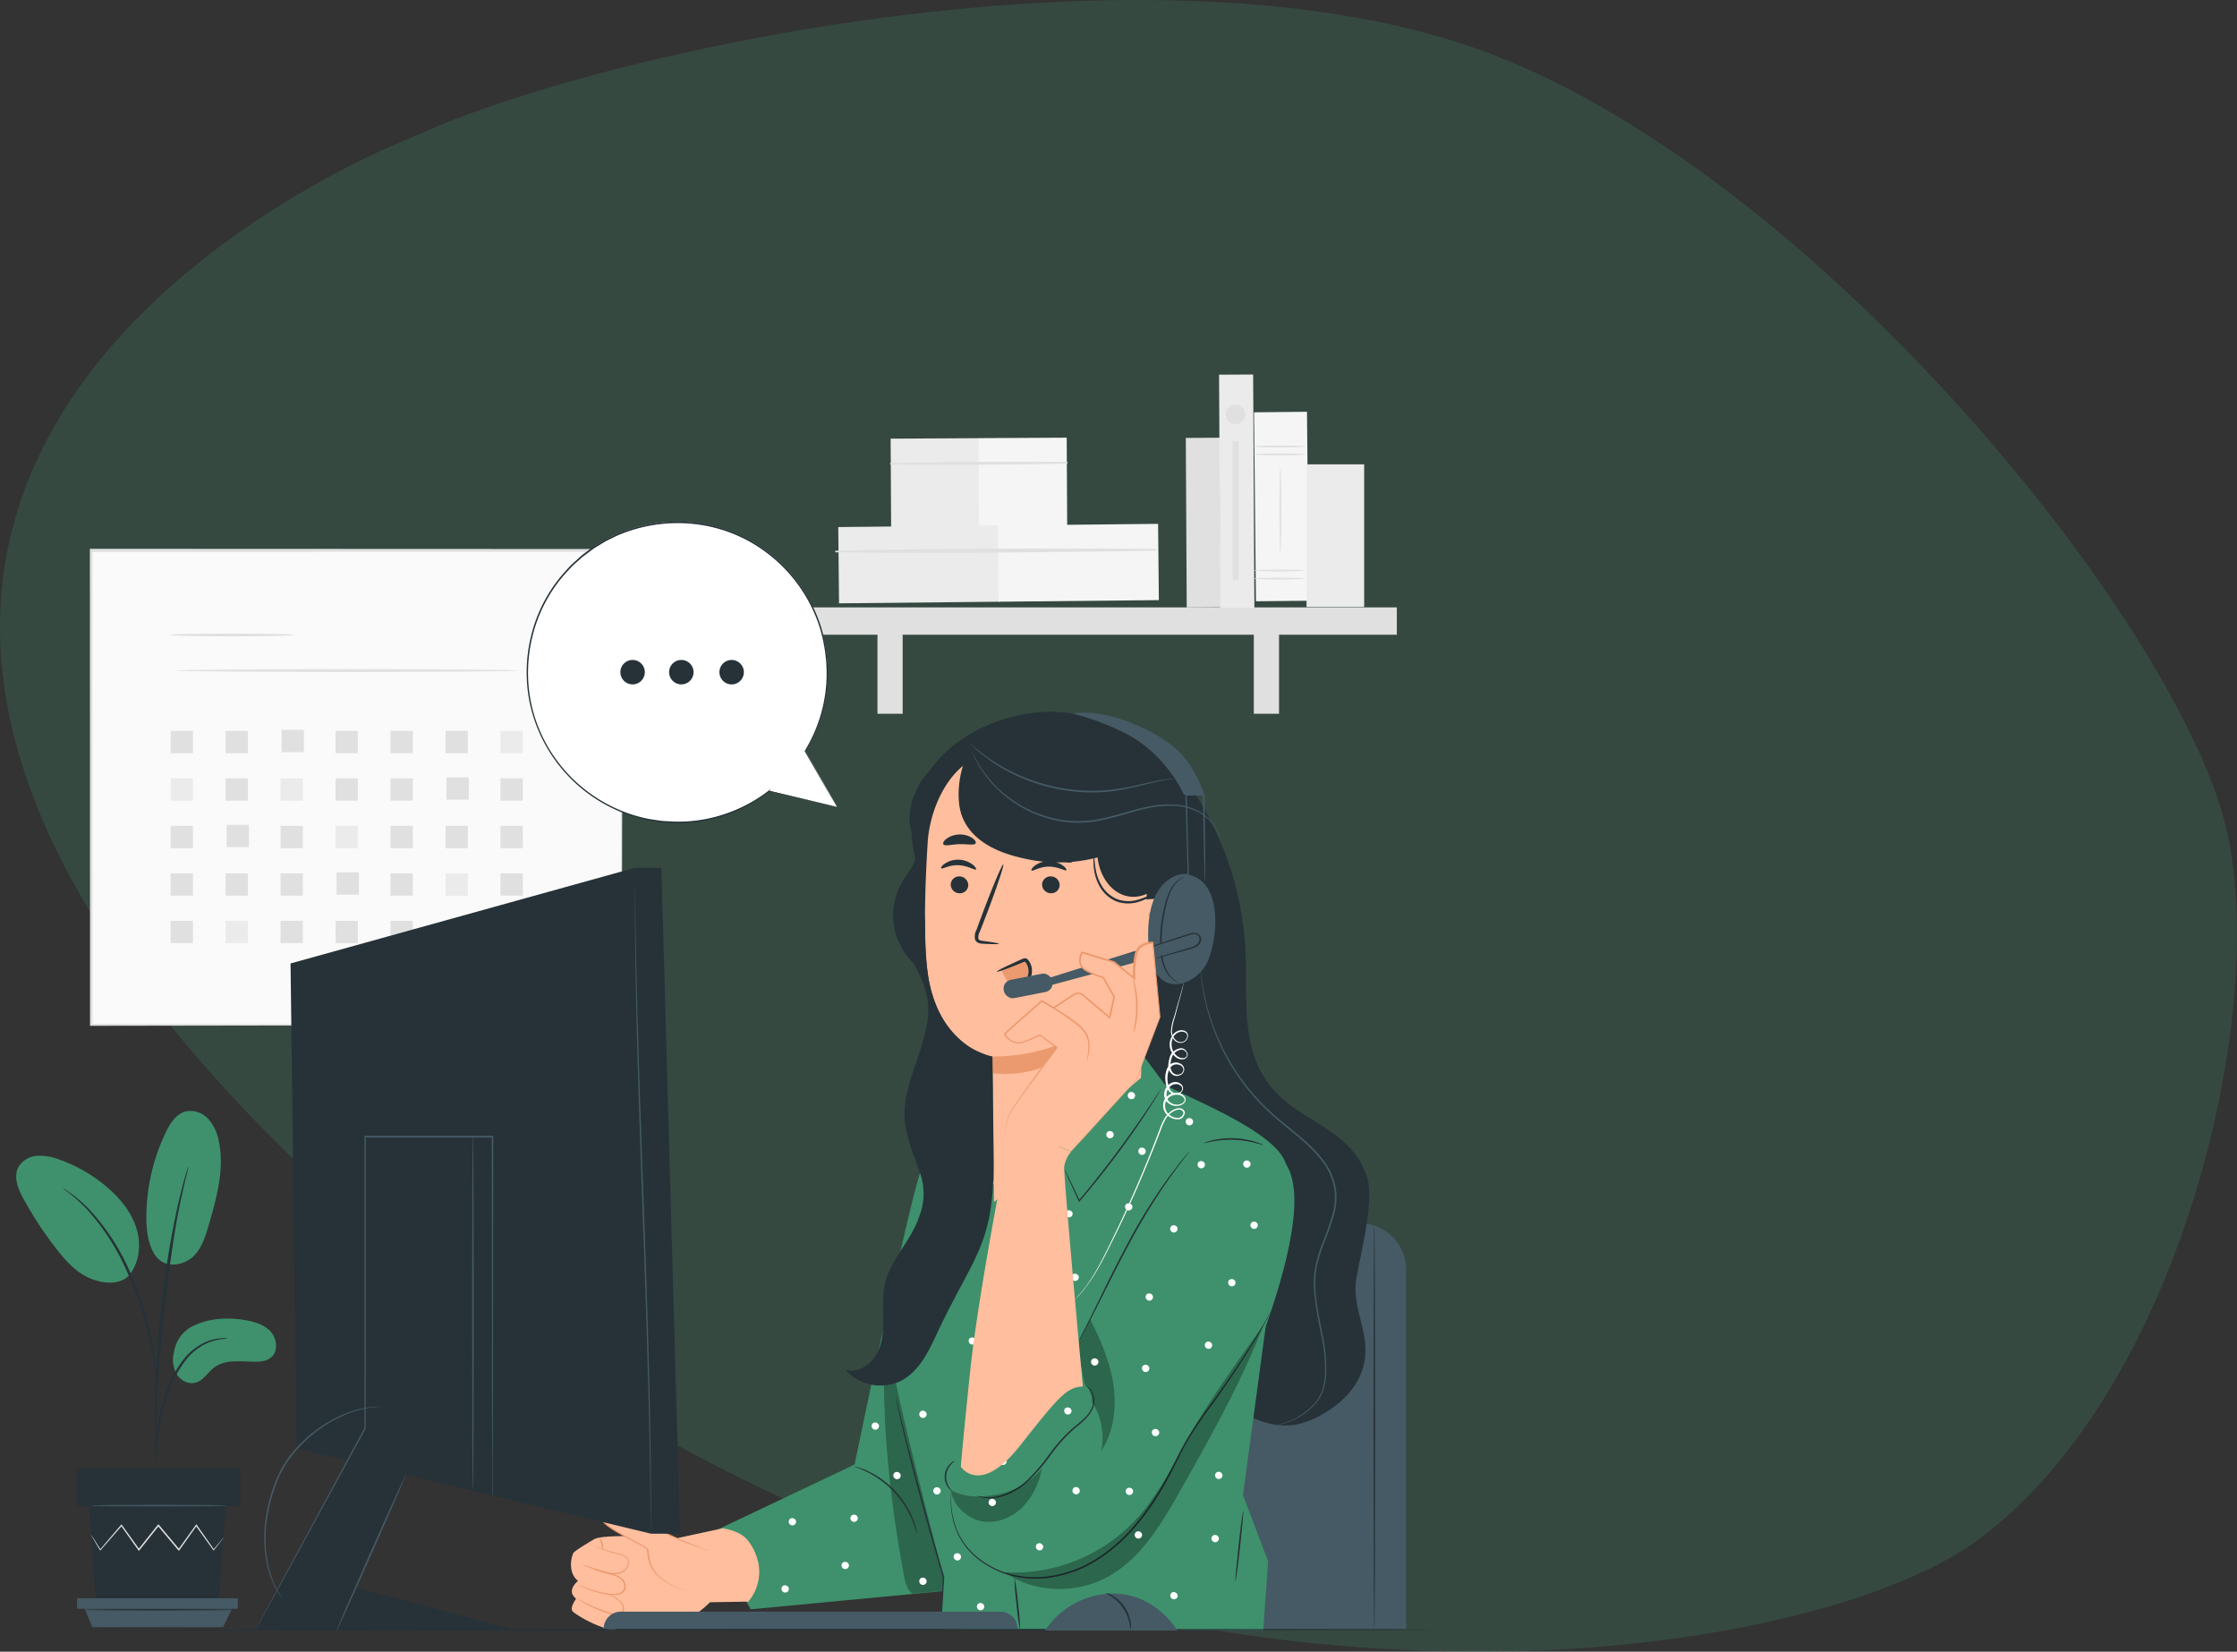 <svg xmlns="http://www.w3.org/2000/svg" viewBox="0 0 732.49 540.77"><rect x="0" y="0" width="732.49" height="540.77" fill="#333333" stroke="none"/><defs><style>.a,.f{fill:#3e916c;}.a{opacity:0.24;}.b{fill:#fafafa;}.c{fill:#e0e0e0;}.d{fill:#ebebeb;}.e{fill:#f5f5f5;}.g{fill:#263238;}.h{fill:#455a64;}.i{fill:#ffbe9d;}.j{fill:#eb996e;}.k{opacity:0.3;}.l{fill:#fff;}</style></defs><title>Contact us</title><path class="a" d="M144.51,55.38q2.94-1.22,5.85-2.5c62-27.56,247.08-67.5,353.8-23.68C612.61,73.72,726.85,218.11,740.75,282.82c13.22,61.57-16.69,183.47-82.06,231.29S309.57,599.21,94.81,376.63C-106.53,168,115.92,67.17,144.51,55.38Z" transform="translate(-11.33 -9.72)"></path><rect class="b" x="29.82" y="180.28" width="173.59" height="155.3"></rect><path class="c" d="M214.74,345.3V334.1c0-7.29-.06-18-.1-31.52,0-27.14-.12-65.91-.2-112.58l.39.39-173.66.07h0l.46-.46V345.3l-.41-.4,125.55.2,35.42.11h9.46l-9.29.05-35.32.11-125.82.2h-.41v-.41c0-45.63,0-98.8-.05-155.3v-.46h.48l173.57.07h.4v.39c-.08,46.77-.15,85.63-.2,112.82,0,13.54-.08,24.17-.1,31.44v8.25A20.16,20.16,0,0,1,214.74,345.3Z" transform="translate(-11.33 -9.72)"></path><path class="c" d="M107.71,217.59c0,.26-9.14.47-20.4.47s-20.41-.21-20.41-.47,9.1-.43,20.41-.43S107.71,217.34,107.71,217.59Z" transform="translate(-11.33 -9.72)"></path><path class="c" d="M181.26,229.26c0,.25-25.1.46-56,.46s-56.07-.21-56.07-.46,25.1-.47,56.07-.47S181.26,229,181.26,229.26Z" transform="translate(-11.33 -9.72)"></path><rect class="c" x="55.87" y="239.29" width="7.31" height="7.31"></rect><rect class="c" x="73.87" y="239.29" width="7.31" height="7.31"></rect><rect class="c" x="92.2" y="238.96" width="7.31" height="7.31"></rect><rect class="c" x="109.87" y="239.29" width="7.31" height="7.31"></rect><rect class="c" x="127.88" y="239.29" width="7.31" height="7.31"></rect><rect class="c" x="145.88" y="239.29" width="7.31" height="7.31"></rect><rect class="d" x="163.88" y="239.29" width="7.31" height="7.31"></rect><rect class="d" x="55.87" y="254.84" width="7.31" height="7.31"></rect><rect class="c" x="73.87" y="254.84" width="7.31" height="7.31"></rect><rect class="d" x="91.87" y="254.84" width="7.31" height="7.31"></rect><rect class="c" x="109.87" y="254.84" width="7.31" height="7.31"></rect><rect class="c" x="127.88" y="254.84" width="7.31" height="7.31"></rect><rect class="c" x="146.21" y="254.5" width="7.31" height="7.31"></rect><rect class="c" x="163.88" y="254.84" width="7.31" height="7.31"></rect><rect class="c" x="55.87" y="270.38" width="7.31" height="7.31"></rect><rect class="c" x="74.2" y="270.05" width="7.31" height="7.31"></rect><rect class="c" x="91.87" y="270.38" width="7.31" height="7.31"></rect><rect class="d" x="109.87" y="270.38" width="7.31" height="7.31"></rect><rect class="c" x="127.88" y="270.38" width="7.31" height="7.31"></rect><rect class="c" x="145.88" y="270.38" width="7.31" height="7.31"></rect><rect class="c" x="163.88" y="270.38" width="7.31" height="7.31"></rect><rect class="c" x="55.87" y="285.93" width="7.31" height="7.31"></rect><rect class="c" x="73.87" y="285.93" width="7.31" height="7.31"></rect><rect class="c" x="91.87" y="285.93" width="7.31" height="7.31"></rect><rect class="c" x="110.21" y="285.6" width="7.31" height="7.31"></rect><rect class="c" x="127.88" y="285.93" width="7.31" height="7.31"></rect><rect class="d" x="145.88" y="285.93" width="7.31" height="7.31"></rect><rect class="c" x="163.88" y="285.93" width="7.31" height="7.31"></rect><rect class="c" x="55.87" y="301.48" width="7.31" height="7.31"></rect><rect class="d" x="73.87" y="301.48" width="7.31" height="7.31"></rect><rect class="c" x="91.87" y="301.48" width="7.31" height="7.31"></rect><rect class="c" x="109.87" y="301.48" width="7.31" height="7.31"></rect><rect class="c" x="127.88" y="301.48" width="7.31" height="7.31"></rect><rect class="c" x="146.21" y="301.15" width="7.31" height="7.31"></rect><rect class="c" x="163.88" y="301.48" width="7.31" height="7.31"></rect><rect class="c" x="399.76" y="153.06" width="11.16" height="55.51" transform="translate(-12.3 -7.52) rotate(-0.31)"></rect><rect class="d" x="303.04" y="153.25" width="28.89" height="30.64" transform="translate(-12.23 -7.99) rotate(-0.31)"></rect><rect class="e" x="331.8" y="153.09" width="28.89" height="30.64" transform="translate(-12.23 -7.84) rotate(-0.31)"></rect><path class="c" d="M303,161.81q28.8.24,57.64-.27a.31.31,0,0,0,.25-.36.3.3,0,0,0-.25-.25c-19.19-.11-38.44,0-57.63.35a.27.27,0,0,0,0,.53Z" transform="translate(-11.33 -9.72)"></path><rect class="d" x="285.03" y="183.44" width="52.49" height="24.97" transform="matrix(1, -0.01, 0.01, 1, -12.38, -8.03)"></rect><rect class="e" x="337.27" y="183.16" width="52.49" height="24.97" transform="matrix(1, -0.01, 0.01, 1, -12.38, -7.75)"></rect><path class="c" d="M285,190.55c34.87.4,69.86,0,104.72-.52a.31.31,0,0,0,.25-.36.3.3,0,0,0-.25-.25c-34.87-.18-69.86-.16-104.72.6a.27.27,0,0,0,0,.53Z" transform="translate(-11.33 -9.72)"></path><rect class="c" x="254.03" y="198.86" width="203.35" height="8.95"></rect><rect class="c" x="287.32" y="203.16" width="8.25" height="30.53"></rect><rect class="c" x="410.55" y="203.16" width="8.26" height="30.53"></rect><rect class="d" x="410.7" y="132.36" width="11.16" height="76.34" transform="translate(-12.24 -7.46) rotate(-0.31)"></rect><rect class="e" x="422.27" y="144.6" width="17.33" height="61.87" transform="translate(-13.06 -5.4) rotate(-0.57)"></rect><path class="c" d="M439,158.48a62.77,62.77,0,0,1-8.67.3,62.63,62.63,0,0,1-8.66-.3c0-.17,3.88-.3,8.66-.3S439,158.31,439,158.48Z" transform="translate(-11.33 -9.72)"></path><path class="c" d="M439,155.88a62.77,62.77,0,0,1-8.67.3,62.63,62.63,0,0,1-8.66-.3c0-.17,3.88-.3,8.66-.3S439,155.71,439,155.88Z" transform="translate(-11.33 -9.72)"></path><path class="c" d="M439,199.16a125.29,125.29,0,0,1-17.33,0c0-.17,3.88-.3,8.66-.3S439,199,439,199.16Z" transform="translate(-11.33 -9.72)"></path><path class="c" d="M439,196.52a125.29,125.29,0,0,1-17.33,0c0-.17,3.88-.3,8.66-.3S439,196.35,439,196.52Z" transform="translate(-11.33 -9.72)"></path><path class="c" d="M430.57,190.85c-.16,0-.3-6.24-.3-13.94s.14-13.94.3-13.94.3,6.24.3,13.94S430.74,190.85,430.57,190.85Z" transform="translate(-11.33 -9.72)"></path><rect class="d" x="427.82" y="152.03" width="18.87" height="46.7"></rect><path class="c" d="M419.11,145.38a3.21,3.21,0,1,1-3.21-3.21h0A3.21,3.21,0,0,1,419.11,145.38Z" transform="translate(-11.33 -9.72)"></path><rect class="c" x="403.58" y="144.48" width="1.98" height="45.42"></rect><path class="f" d="M74.26,444c5.24-2.7,11.4-3.05,17.21-2.09,3.12.52,6.37,1.45,8.5,3.8s2.52,6.47.08,8.48c-1.45,1.2-3.47,1.38-5.35,1.36-4.55-.05-9.6-.85-13.23,1.88-2.08,1.57-3.46,4.16-5.93,4.93s-5.17-.68-6.45-2.87a10,10,0,0,1-.73-7.39A11.29,11.29,0,0,1,74.26,444Z" transform="translate(-11.33 -9.72)"></path><path class="f" d="M62.27,420.85c3.2,4.57,9.42,3,12.31.27s4.1-6.84,5.21-10.69c2.53-8.81,5.09-18,3.2-27a14.87,14.87,0,0,0-3.45-7.34,7.85,7.85,0,0,0-7.43-2.48c-3.14.83-5.08,3.9-6.49,6.83a64.37,64.37,0,0,0-6.37,27.64c0,4.45.51,9.12,3,12.8" transform="translate(-11.33 -9.72)"></path><path class="f" d="M53.48,427.41c3.48-4.13,4.14-10.14,2.59-15.31s-5-9.56-9.06-13.15a49,49,0,0,0-16.23-9.57,17.2,17.2,0,0,0-7.3-1.24,7.66,7.66,0,0,0-6.13,3.7c-1.71,3.26-.07,7.21,1.7,10.44a123.66,123.66,0,0,0,10.66,16.23c3.2,4.12,6.86,8.18,11.73,10s9.93,1.65,12.56-1.69" transform="translate(-11.33 -9.72)"></path><path class="g" d="M62.06,489.79a10.32,10.32,0,0,0,.29-2.07c.14-1.52.33-3.41.55-5.67a80.72,80.72,0,0,1,1.27-8.32,64.93,64.93,0,0,1,3-9.81,36.15,36.15,0,0,1,5-8.88,18.65,18.65,0,0,1,6.34-5.26,17.68,17.68,0,0,1,5.36-1.62,10.34,10.34,0,0,0,2.07-.3,9.22,9.22,0,0,0-2.1,0,16.32,16.32,0,0,0-5.57,1.44,18.68,18.68,0,0,0-6.68,5.31,35.32,35.32,0,0,0-5.19,9.06,60.23,60.23,0,0,0-3,10,70,70,0,0,0-1.11,8.42c-.18,2.41-.24,4.36-.28,5.71A8.84,8.84,0,0,0,62.06,489.79Z" transform="translate(-11.33 -9.72)"></path><path class="g" d="M62.45,485.43a4.18,4.18,0,0,0,0-1v-2.76c0-2.39,0-5.85.12-10.12.21-8.55,1-17.75,2.37-30.72,1.34-12.19,3.15-26.39,5.06-35.61.4-2.1.82-4,1.2-5.64s.69-3.09,1-4.25.48-2,.65-2.67a3.74,3.74,0,0,0,.17-1,3.63,3.63,0,0,0-.34.9c-.21.69-.47,1.57-.8,2.64s-.72,2.56-1.13,4.22S69.86,403,69.41,405a317.06,317.06,0,0,0-5.32,33C62.67,451,62,462.87,62,471.43c0,4.29,0,7.76.15,10.15.07,1.12.13,2,.17,2.75A4.12,4.12,0,0,0,62.45,485.43Z" transform="translate(-11.33 -9.72)"></path><path class="g" d="M62.5,462.61a17.31,17.31,0,0,0,0-2.88c-.16-2.61-.46-5.22-.88-7.8a102.86,102.86,0,0,0-2.53-11.36,93.39,93.39,0,0,0-4.78-13.41,71.52,71.52,0,0,0-14-21.73A37.83,37.83,0,0,0,37,402.38c-.51-.42-1-.85-1.41-1.18l-1.27-.88A18.63,18.63,0,0,0,32,398.73c-.14.18,3.43,2.29,7.94,7.08a75.45,75.45,0,0,1,13.59,21.65,106.71,106.71,0,0,1,4.78,13.32A114.87,114.87,0,0,1,61,452c.62,3.25.94,5.89,1.15,7.73A20.93,20.93,0,0,0,62.5,462.61Z" transform="translate(-11.33 -9.72)"></path><polygon class="g" points="29.12 493.15 31.4 524.49 71.65 524.49 73.94 493.15 29.12 493.15"></polygon><rect class="g" x="25.23" y="480.8" width="53.51" height="12.35"></rect><polygon class="h" points="25.23 523.28 25.23 526.71 27.74 526.71 77.86 526.71 77.86 523.28 25.23 523.28"></polygon><polygon class="h" points="30.21 532.74 27.74 526.71 75.94 526.71 73.06 532.74 30.21 532.74"></polygon><path class="c" d="M84.52,513.16a1.07,1.07,0,0,1-.19.28c-.16.22-.35.48-.6.8l-2.34,3-.11.14-.1-.14-5.76-8h.33l-5.67,8-.18.25-.2-.23-6.72-8h.39c-.12.14-.25.3-.37.46l-6,7.54-.2.25-.18-.26-5.68-8h.33c-2.79,3.19-5.17,5.89-7,8l-.12.14-.09-.16c-.93-1.54-1.66-2.78-2.19-3.67-.23-.4-.42-.72-.56-1a1.29,1.29,0,0,1-.18-.35,3.9,3.9,0,0,1,.24.31l.62.94,2.3,3.61h-.22L50.94,509l.18-.2.15.22L57,517h-.4l6-7.55L63,509l.2-.24.19.23c2.36,2.81,4.62,5.52,6.71,8h-.38l5.73-8,.17-.23.16.23,5.64,8.06h-.2l2.44-2.91.65-.76Q84.51,513.09,84.52,513.16Z" transform="translate(-11.33 -9.72)"></path><path class="h" d="M85.83,502.66c0,.14-10.09.25-22.52.25s-22.53-.11-22.53-.25,10.08-.25,22.53-.25S85.83,502.52,85.83,502.66Z" transform="translate(-11.33 -9.72)"></path><path class="g" d="M87.86,536.76c0,.14-11,.25-24.48.25s-24.48-.11-24.48-.25,11-.25,24.48-.25S87.86,536.62,87.86,536.76Z" transform="translate(-11.33 -9.72)"></path><path class="h" d="M363.1,410.27h93.53a15.12,15.12,0,0,1,15.13,15.13h0V543H348V425.4A15.14,15.14,0,0,1,363.1,410.27Z" transform="translate(-11.33 -9.72)"></path><path class="g" d="M461.34,411c.15,0,.26,29.55.26,66s-.11,66-.26,66-.26-29.55-.26-66S461.2,411,461.34,411Z" transform="translate(-11.33 -9.72)"></path><path class="g" d="M400.36,266.16a105.06,105.06,0,0,1,18.82,55.34c.58,13.3-1.21,27.47,5.1,39.19,9.06,16.82,28.65,16.25,34.65,34.38,2.61,7.89-2.2,25.24-3.5,33.45-1.47,9.32,4.23,17.15,2.76,26.48-1.35,8.55-7.75,14.65-15.43,18.63-6.84,3.54-13.16,3.64-20.27.69-13.56-5.61-24.84-11.53-34.49-22.57-13.56-15.5-17.66-37-20-57.43a503.87,503.87,0,0,1,3.07-135.75" transform="translate(-11.33 -9.72)"></path><path class="h" d="M429.35,476.23a3,3,0,0,1,.43-.11c.29-.07.73-.14,1.29-.31A22,22,0,0,0,441.93,469a12.75,12.75,0,0,0,2.42-4.29,23.7,23.7,0,0,0,.85-5.49,54.05,54.05,0,0,0-1.3-12.74,115.15,115.15,0,0,1-2.34-14.63,30.26,30.26,0,0,1,.57-8,52,52,0,0,1,2.54-8,86.06,86.06,0,0,0,2.86-8.13,20.65,20.65,0,0,0,.7-8.7,19.8,19.8,0,0,0-3.25-8.08,37.26,37.26,0,0,0-5.67-6.42c-4.13-3.86-8.6-7-12.42-10.62a70.54,70.54,0,0,1-16.18-22.34,68.22,68.22,0,0,1-3.72-10c-.48-1.49-.76-2.93-1.1-4.23s-.49-2.52-.71-3.6c-.31-2.19-.55-3.88-.61-5,0-.56-.08-1-.1-1.32a2.42,2.42,0,0,1,0-.45,2.24,2.24,0,0,0,.07.45c.07.3.09.75.16,1.31.09,1.15.36,2.84.7,5,.23,1.08.48,2.28.75,3.59a36.09,36.09,0,0,0,1.14,4.2,68.84,68.84,0,0,0,3.77,9.9,70.69,70.69,0,0,0,16.17,22.14c3.8,3.54,8.28,6.71,12.45,10.59a37.88,37.88,0,0,1,5.75,6.51,20.05,20.05,0,0,1,3.33,8.3,21.14,21.14,0,0,1-.71,8.91c-.78,2.84-1.87,5.53-2.88,8.17a51.93,51.93,0,0,0-2.54,7.9,29.85,29.85,0,0,0-.57,7.89c.27,5.18,1.43,10,2.29,14.57a54.36,54.36,0,0,1,1.24,12.84,24.52,24.52,0,0,1-.9,5.58,13.71,13.71,0,0,1-2.51,4.37,20.57,20.57,0,0,1-6.32,4.95,20.21,20.21,0,0,1-4.75,1.8A11.82,11.82,0,0,1,429.35,476.23Z" transform="translate(-11.33 -9.72)"></path><path class="f" d="M243.16,512l48-22.79s18.69-90.75,22.23-97.56,18.3-12.7,18.3-12.7l-2.47,122.88-4.4,28.37-67.68,6.41Z" transform="translate(-11.33 -9.72)"></path><path class="i" d="M202.21,533.46c-.27,0-1.6.82-.49,2.93s9.25,9.08,11.64,6.65-1.26-5.39-1.26-5.39Z" transform="translate(-11.33 -9.72)"></path><path class="i" d="M212.44,537.74s9.82,1.24,13.59,2.68c4.11,1.56,9.11.49,12.47-1.78a35.14,35.14,0,0,0,5.32-4.34l12.52-.2a15,15,0,0,0,2.44-15.51,16.93,16.93,0,0,0-2.86-4.89c-1.49-1.61-3.84-2.91-7.9-3.61l-14.87,3.21s-23-1.65-27.14.29c0,0-5.15,3-6.74,4.33-.6.49-2.43,6.35,1.32,9.4,0,0-3.26,2.59-1.49,4.92l.84,1s-2.19,2.84-1.06,4.08,11,7,14.51,5.64.61-4.65-.95-5.25" transform="translate(-11.33 -9.72)"></path><path class="j" d="M203.06,522.25a10.43,10.43,0,0,1,1.22.44c.77.29,1.9.71,3.32,1.16.7.23,1.48.46,2.33.68s1.76.41,2.71.72a5.8,5.8,0,0,1,2.7,1.63,3.3,3.3,0,0,1,.72,3.29,2.54,2.54,0,0,1-1.21,1.31,4.67,4.67,0,0,1-1.64.46,14.24,14.24,0,0,1-3.13-.17,27.9,27.9,0,0,1-5.08-1.32c-1.41-.5-2.52-1-3.29-1.3a6.29,6.29,0,0,1-1.17-.56,10.43,10.43,0,0,1,1.23.41c.78.28,1.91.71,3.32,1.17a30.67,30.67,0,0,0,5,1.23,13.69,13.69,0,0,0,3,.14,4.31,4.31,0,0,0,1.49-.42,2.19,2.19,0,0,0,1-1.1,2.92,2.92,0,0,0-.58-2.86,5.45,5.45,0,0,0-2.51-1.53c-.92-.31-1.84-.51-2.68-.75s-1.63-.49-2.33-.73c-1.42-.49-2.53-1-3.29-1.29A7.26,7.26,0,0,1,203.06,522.25Z" transform="translate(-11.33 -9.72)"></path><path class="j" d="M203.94,515.16a8.75,8.75,0,0,1,1.21.44c.78.3,1.9.73,3.3,1.19s3.09,1,5,1.43a6.87,6.87,0,0,1,2.91,1.18,2.43,2.43,0,0,1,.85,1.51,3.1,3.1,0,0,1-.25,1.75,4.19,4.19,0,0,1-2.57,2.18,6.78,6.78,0,0,1-3.13.25,29.85,29.85,0,0,1-5-1.46L203,522.47a10.29,10.29,0,0,1-1.2-.47,7.91,7.91,0,0,1,1.25.32l3.35,1a34.52,34.52,0,0,0,5,1.36,6.56,6.56,0,0,0,3-.26,3.82,3.82,0,0,0,2.33-2,2.33,2.33,0,0,0-.49-2.79,6.65,6.65,0,0,0-2.74-1.11,48.59,48.59,0,0,1-5-1.52c-1.4-.52-2.5-1-3.26-1.32A7.91,7.91,0,0,1,203.94,515.16Z" transform="translate(-11.33 -9.72)"></path><path class="j" d="M208.67,517.16a12.32,12.32,0,0,1-.45-2,10.62,10.62,0,0,1-.49-2,3.48,3.48,0,0,1,.89,1.87A3.31,3.31,0,0,1,208.67,517.16Z" transform="translate(-11.33 -9.72)"></path><path class="i" d="M243.3,517.48l-8.75-3.32s-24.29-11.34-24.7-10.72-1.73.54-1.44,3.5,14.44,8.94,14.89,10-.3,6.22,4.93,9.93,9,3.8,9,3.8" transform="translate(-11.33 -9.72)"></path><path class="j" d="M237.23,530.58H237l-.6-.06a14.73,14.73,0,0,1-2.27-.55,22.19,22.19,0,0,1-7.42-4.27,10.49,10.49,0,0,1-3-5.11,24.19,24.19,0,0,1-.52-3.27,2.22,2.22,0,0,0-.09-.37.76.76,0,0,0-.23-.24,7.8,7.8,0,0,0-.71-.46c-.49-.29-1-.57-1.54-.85-2.1-1.13-4.35-2.26-6.61-3.56a38.19,38.19,0,0,1-3.37-2.13,12.42,12.42,0,0,1-1.58-1.32,3.87,3.87,0,0,1-.67-.84,1.59,1.59,0,0,1-.2-.55,2.44,2.44,0,0,1,0-.54,3.84,3.84,0,0,1,.37-2.11,2.57,2.57,0,0,1,.77-.77,1.58,1.58,0,0,0,.34-.29l.08-.09a.26.26,0,0,1,.17-.05h.17l.27.07c1.31.4,2.52.93,3.73,1.43q3.6,1.5,6.87,3c4.37,2,8.27,3.78,11.55,5.32.82.37,1.59.76,2.33,1.08l2.14.84,3.43,1.36,2.16.87.55.24a.21.21,0,0,1,.19.09s-.07,0-.2-.06l-.57-.19-2.19-.81-3.46-1.23-2.16-.81c-.76-.31-1.53-.69-2.35-1.06l-11.58-5.23q-3.28-1.5-6.88-3c-1.2-.49-2.42-1-3.68-1.41l-.22,0h-.08v-.1h0c.28.18.07.06.13.1h0a1.69,1.69,0,0,1-.42.38,2,2,0,0,0-.66.65,3.52,3.52,0,0,0-.32,1.89,1.89,1.89,0,0,0,.21.9,4,4,0,0,0,.6.76,11,11,0,0,0,1.53,1.27c1.08.78,2.21,1.46,3.33,2.11,2.25,1.3,4.48,2.44,6.59,3.57.53.29,1,.57,1.55.88q.39.22.75.48a1,1,0,0,1,.34.39,2.42,2.42,0,0,1,.1.45,25.34,25.34,0,0,0,.49,3.24,10.28,10.28,0,0,0,2.86,5,22.75,22.75,0,0,0,7.27,4.33,15.65,15.65,0,0,0,2.23.61c.26.06.46.08.6.1Z" transform="translate(-11.33 -9.72)"></path><path class="j" d="M210.44,531.72a3,3,0,0,1,.93.27,9.34,9.34,0,0,1,2.29,1.32A8.06,8.06,0,0,1,215,534.6a2.72,2.72,0,0,1,.71,2,2.26,2.26,0,0,1-1.62,1.75,4.31,4.31,0,0,1-2.54-.08,46,46,0,0,1-8.06-3.23,24.42,24.42,0,0,1-2.26-1.34,4,4,0,0,1-.77-.58,5.26,5.26,0,0,1,.85.44c.54.31,1.32.74,2.31,1.22a57,57,0,0,0,8,3.1,4,4,0,0,0,2.32.09,1.9,1.9,0,0,0,1.37-1.42,2.46,2.46,0,0,0-.6-1.78,8.28,8.28,0,0,0-1.24-1.27A13.64,13.64,0,0,0,210.44,531.72Z" transform="translate(-11.33 -9.72)"></path><g class="k"><path d="M324.48,530.16c-7.86-26.51-14.79-60.65-22.65-87.16-2.88,24.47.72,56.78,5.22,81,.53,2.84.77,5.62,3,7.49l14.43-1.33" transform="translate(-11.33 -9.72)"></path></g><path class="g" d="M311.61,512c-.11,0-.44-1.73-1.51-4.38a31,31,0,0,0-2.25-4.46,31.22,31.22,0,0,0-8.28-8.91,29.47,29.47,0,0,0-4.28-2.58c-2.56-1.26-4.28-1.72-4.25-1.82a5.56,5.56,0,0,1,1.22.29,9.84,9.84,0,0,1,1.39.46,17.46,17.46,0,0,1,1.8.74,28.61,28.61,0,0,1,4.4,2.52,31.92,31.92,0,0,1,4.69,4.08,32.44,32.44,0,0,1,3.72,5,28.62,28.62,0,0,1,2.19,4.57c.27.67.43,1.3.6,1.85a12,12,0,0,1,.36,1.43A6.24,6.24,0,0,1,311.61,512Z" transform="translate(-11.33 -9.72)"></path><path class="f" d="M326.59,377.67s-25.13,56.15-25.13,66.49,18.83,81.93,18.83,81.93c-.18,2.85-.91,17.12-.91,17.12l105.59.37h0l1.61-22.7-8.24-21.63,8.23-61.15s5.54-35.5,6-45.43c.62-12.42-41.46-26.82-40.31-28.54L385,354.37l-41.61,33.79-8.23-23.76-9.86,9.31Z" transform="translate(-11.33 -9.72)"></path><path class="f" d="M395.74,392.61c-11.43,19.33-32.34,54.55-32.34,54.55L325.92,489.9s-2.45,21.71,2.45,28.37,13.31,11.21,13.31,11.21,9.89,0,22.46-10.51S411.38,465,411.38,465l11.91-14.37s14.2-34.88,11.55-52.63c-1-6.85-3.94-9.69-7.82-12.83C417.25,377.33,402.13,381.8,395.74,392.61Z" transform="translate(-11.33 -9.72)"></path><path class="g" d="M427.7,438.56a2.87,2.87,0,0,1-.18.4c-.13.28-.32.65-.55,1.14-.5,1-1.26,2.45-2.3,4.29-2.07,3.69-5.29,8.9-9.49,15.19-2.11,3.14-4.46,6.55-7.05,10.17a120,120,0,0,0-7.95,11.71c-2.42,4.36-4.62,9.12-7.27,13.88a87.37,87.37,0,0,1-9.53,13.91,55.73,55.73,0,0,1-12.62,11.16,39.78,39.78,0,0,1-14.62,5.66,32.7,32.7,0,0,1-14.16-.6,26.49,26.49,0,0,1-6-2.43A27.48,27.48,0,0,1,331,519.7a22.92,22.92,0,0,1-6.18-8.09,26.37,26.37,0,0,1-2-7.44,34.43,34.43,0,0,1-.17-4.87c0-.54.06-1,.08-1.27a3.09,3.09,0,0,1,0-.43,3.09,3.09,0,0,1,0,.43v1.27a37.29,37.29,0,0,0,.26,4.84,26.85,26.85,0,0,0,2.08,7.35,22.57,22.57,0,0,0,2.46,4.08,21.75,21.75,0,0,0,3.7,3.85,27.62,27.62,0,0,0,4.89,3.27,26.75,26.75,0,0,0,5.91,2.37,32.59,32.59,0,0,0,14,.54A39.36,39.36,0,0,0,370.49,520,55.49,55.49,0,0,0,383,508.91a86.26,86.26,0,0,0,9.47-13.82c2.65-4.73,4.79-9.53,7.3-13.87a129.66,129.66,0,0,1,8-11.73c2.6-3.6,5-7,7.09-10.12,4.24-6.25,7.5-11.43,9.62-15.08,1.07-1.83,1.86-3.26,2.38-4.24l.61-1.12A1.76,1.76,0,0,1,427.7,438.56Z" transform="translate(-11.33 -9.72)"></path><path class="g" d="M324,488c0,.07-.53.4-1.22,1.17a6,6,0,0,0-.68,7.36,14.12,14.12,0,0,0,1,1.37c0,.06-.63-.28-1.29-1.16a5.89,5.89,0,0,1,.73-7.83A3,3,0,0,1,324,488Z" transform="translate(-11.33 -9.72)"></path><path class="g" d="M330.93,499.33a3,3,0,0,1,.59.14l.7.19,1,.18a13.92,13.92,0,0,0,6.18-.58,22.59,22.59,0,0,0,8-4.68,60.18,60.18,0,0,0,7.45-8.65,52.31,52.31,0,0,1,7.69-8.59c1.36-1.14,2.69-2.15,3.8-3.24a10.54,10.54,0,0,0,2.5-3.45,6.29,6.29,0,0,0-.57-5.9,4.57,4.57,0,0,0-1.81-1.35,3,3,0,0,1,.58.17,3.8,3.8,0,0,1,1.39,1.06,6.47,6.47,0,0,1,.76,6.16,11.19,11.19,0,0,1-2.54,3.62c-1.13,1.12-2.47,2.16-3.8,3.3a53.5,53.5,0,0,0-7.58,8.54,59.05,59.05,0,0,1-7.56,8.7,22.59,22.59,0,0,1-8.16,4.66,13.58,13.58,0,0,1-6.33.43l-1-.23c-.28-.08-.51-.18-.69-.24A3.13,3.13,0,0,1,330.93,499.33Z" transform="translate(-11.33 -9.72)"></path><path class="g" d="M400.83,386.67a6.42,6.42,0,0,1-.42.6c-.33.42-.75,1-1.28,1.67-1.14,1.42-2.71,3.54-4.63,6.18a202.13,202.13,0,0,0-13.33,21.67c-4.72,8.76-8.62,16.89-11.61,22.69-1.48,2.91-2.7,5.25-3.59,6.85l-1,1.83a3.6,3.6,0,0,1-.39.62,4,4,0,0,1,.29-.67l.94-1.89,3.43-6.91c2.9-5.85,6.76-14,11.48-22.78a182.39,182.39,0,0,1,13.5-21.64c2-2.61,3.57-4.71,4.76-6.09l1.36-1.61A3.23,3.23,0,0,1,400.83,386.67Z" transform="translate(-11.33 -9.72)"></path><g class="k"><path d="M322.8,497.6c4.87,2.64,10.23,2.36,15.67,1.3a24.34,24.34,0,0,0,14-8.38A24.29,24.29,0,0,1,346,503.3c-3.46,3.39-8.48,5.35-13.24,4.48s-9.58-5.35-10-10.18" transform="translate(-11.33 -9.72)"></path></g><g class="k"><path d="M368.9,468.74a21.5,21.5,0,0,1,3,16.12c4.13-6.32,5.1-14.32,4-21.79s-4.15-14.52-7.53-21.27c0,0-3.72,6.3-3.76,7-.18,3.64,1.16,10.48,1.86,14.05a7.8,7.8,0,0,1,2.27,7.06" transform="translate(-11.33 -9.72)"></path></g><g class="k"><path d="M339.32,523.76c9.94,7.75,24.69,8.11,35.56,1.75,10.47-6.13,16.92-17.17,22.9-27.72,9.27-16.34,20.57-36.55,27.19-54.13,0,0-18.55,25.31-24.14,36.22a180.23,180.23,0,0,1-12.66,21.28,54.55,54.55,0,0,1-47.88,23.33" transform="translate(-11.33 -9.72)"></path></g><path class="g" d="M319.38,543.16a.81.81,0,0,1,0-.31v-.91c0-.85.07-2,.13-3.47.14-3,.33-7.3.57-12.43v.12c-1.79-6-3.89-13.28-6.07-21.14-2.88-10.42-5.31-19.9-6.95-26.79-.81-3.44-1.45-6.24-1.85-8.18-.19-.93-.34-1.68-.45-2.23a6.85,6.85,0,0,1-.13-.79,4.15,4.15,0,0,1,.23.76l.55,2.22c.49,2,1.17,4.74,2,8.13,1.73,6.87,4.22,16.33,7.1,26.74,2.17,7.86,4.24,15.14,6,21.15v.07c-.31,5.13-.57,9.4-.76,12.44-.1,1.45-.18,2.61-.24,3.46a8.83,8.83,0,0,1-.08.9A1.09,1.09,0,0,1,319.38,543.16Z" transform="translate(-11.33 -9.72)"></path><path class="g" d="M425,384.62c0,.08-1.08-.3-2.81-.73a34.19,34.19,0,0,0-6.89-1,33.62,33.62,0,0,0-6.94.54c-1.76.33-2.83.63-2.85.55a2.73,2.73,0,0,1,.72-.32,20.85,20.85,0,0,1,2-.59,27,27,0,0,1,7-.7,27.73,27.73,0,0,1,7,1.12,17.65,17.65,0,0,1,2,.72C424.78,384.46,425,384.58,425,384.62Z" transform="translate(-11.33 -9.72)"></path><path class="g" d="M391.57,366.16a2.57,2.57,0,0,1-.27.52l-.85,1.43c-.75,1.24-1.86,3-3.27,5.19-2.83,4.33-6.88,10.24-11.67,16.52-3.85,5.07-7.58,9.62-10.63,13.18l-.22.25-.13-.3c-1.46-3.18-2.66-5.82-3.53-7.73-.39-.88-.7-1.6-.95-2.15a4.2,4.2,0,0,1-.29-.77,4.3,4.3,0,0,1,.41.72c.27.54.61,1.24,1.05,2.1.91,1.89,2.17,4.5,3.68,7.66l-.34,0c3-3.6,6.69-8.16,10.54-13.22,4.78-6.28,8.86-12.14,11.77-16.42l3.41-5.09.93-1.38A2.28,2.28,0,0,1,391.57,366.16Z" transform="translate(-11.33 -9.72)"></path><path class="g" d="M415.88,527.43c-.15,0,.31-5.21,1-11.6s1.4-11.55,1.54-11.53-.32,5.2-1,11.59S416,527.44,415.88,527.43Z" transform="translate(-11.33 -9.72)"></path><path class="g" d="M343.5,526.06a73.09,73.09,0,0,1,1.19,8.72,71.6,71.6,0,0,1,.67,8.77,77.42,77.42,0,0,1-1.19-8.72A75.79,75.79,0,0,1,343.5,526.06Z" transform="translate(-11.33 -9.72)"></path><path class="l" d="M396.91,411.85a1.28,1.28,0,0,0-1.55-.94,1.13,1.13,0,0,0-.39.17l-.07.06a1.21,1.21,0,1,0,2,.71Z" transform="translate(-11.33 -9.72)"></path><path class="l" d="M386.48,386.43a1.28,1.28,0,0,0-1.55-.94,1.13,1.13,0,0,0-.39.17l-.06.06a1.21,1.21,0,1,0,2,.71Z" transform="translate(-11.33 -9.72)"></path><path class="l" d="M362.55,406.9A1.28,1.28,0,0,0,361,406a1.13,1.13,0,0,0-.39.17h-.06a1.21,1.21,0,1,0,1.61,1.81,1.23,1.23,0,0,0,.39-1.09Z" transform="translate(-11.33 -9.72)"></path><path class="l" d="M336.68,396.62a1.27,1.27,0,0,0-1.53-.94,1.18,1.18,0,0,0-.4.17l-.07.06a1.21,1.21,0,1,0,2,.71Z" transform="translate(-11.33 -9.72)"></path><path class="l" d="M332.11,386.49a1.28,1.28,0,0,0-1.55-.94,1.13,1.13,0,0,0-.39.17l-.07.06a1.22,1.22,0,0,0,1.6,1.84,1.23,1.23,0,0,0,.4-1.13Z" transform="translate(-11.33 -9.72)"></path><path class="l" d="M334.1,374.79a1.28,1.28,0,0,0-1.55-.94,1.13,1.13,0,0,0-.39.17l-.07.05a1.21,1.21,0,1,0,1.61,1.81,1.23,1.23,0,0,0,.39-1.09Z" transform="translate(-11.33 -9.72)"></path><path class="l" d="M319.77,390.89a1.28,1.28,0,0,0-1.55-.94,1.13,1.13,0,0,0-.39.17l-.07.05a1.21,1.21,0,1,0,1.61,1.81,1.23,1.23,0,0,0,.39-1.09Z" transform="translate(-11.33 -9.72)"></path><path class="l" d="M353,395.53a1.27,1.27,0,0,0-1.53-.94,1.18,1.18,0,0,0-.4.17l-.07.06a1.21,1.21,0,1,0,2,.71Z" transform="translate(-11.33 -9.72)"></path><path class="l" d="M324.86,416.4a1.28,1.28,0,0,0-1.55-.94,1.13,1.13,0,0,0-.39.17h-.07a1.21,1.21,0,0,0,1.61,1.81,1.23,1.23,0,0,0,.39-1.09Z" transform="translate(-11.33 -9.72)"></path><path class="l" d="M299.14,476.42a1.28,1.28,0,0,0-1.55-.94,1.13,1.13,0,0,0-.39.17l-.06.05a1.21,1.21,0,1,0,1.61,1.81A1.23,1.23,0,0,0,299.14,476.42Z" transform="translate(-11.33 -9.72)"></path><path class="l" d="M308.32,441.8a1.28,1.28,0,0,0-1.55-.94,1.13,1.13,0,0,0-.39.17l-.07.06a1.21,1.21,0,1,0,2,.71Z" transform="translate(-11.33 -9.72)"></path><path class="l" d="M376,381a1.28,1.28,0,0,0-1.55-.94,1.13,1.13,0,0,0-.39.17l-.07.05a1.21,1.21,0,1,0,1.61,1.81A1.23,1.23,0,0,0,376,381Z" transform="translate(-11.33 -9.72)"></path><path class="l" d="M408.24,449.94a1.28,1.28,0,0,0-1.55-.94,1.13,1.13,0,0,0-.39.17l-.07.06a1.22,1.22,0,0,0,1.6,1.84,1.23,1.23,0,0,0,.4-1.13Z" transform="translate(-11.33 -9.72)"></path><path class="l" d="M420.81,390.63a1.27,1.27,0,0,0-1.53-.94,1.18,1.18,0,0,0-.4.17l-.07.05a1.21,1.21,0,1,0,1.61,1.81A1.23,1.23,0,0,0,420.81,390.63Z" transform="translate(-11.33 -9.72)"></path><path class="l" d="M415.88,429.47a1.28,1.28,0,0,0-1.55-.94,1.13,1.13,0,0,0-.39.17l-.07.06a1.22,1.22,0,0,0,1.6,1.84,1.23,1.23,0,0,0,.4-1.13Z" transform="translate(-11.33 -9.72)"></path><path class="l" d="M387.67,457.52a1.28,1.28,0,0,0-1.55-.94,1.13,1.13,0,0,0-.39.17l-.07.06a1.21,1.21,0,1,0,2,.71Z" transform="translate(-11.33 -9.72)"></path><path class="l" d="M388.86,434.16a1.28,1.28,0,0,0-1.55-.94,1.13,1.13,0,0,0-.39.17l-.07.06a1.22,1.22,0,0,0,1.6,1.84,1.23,1.23,0,0,0,.4-1.13Z" transform="translate(-11.33 -9.72)"></path><path class="l" d="M405.87,390.83a1.27,1.27,0,0,0-1.53-.94,1.18,1.18,0,0,0-.4.17l-.07.06a1.21,1.21,0,1,0,2,.71Z" transform="translate(-11.33 -9.72)"></path><path class="l" d="M383,368.21a1.27,1.27,0,0,0-1.53-.94,1.18,1.18,0,0,0-.4.17l-.07.05a1.21,1.21,0,1,0,1.61,1.81A1.23,1.23,0,0,0,383,368.21Z" transform="translate(-11.33 -9.72)"></path><path class="l" d="M382.13,404.68a1.27,1.27,0,0,0-1.52-.95,1.57,1.57,0,0,0-.42.18l-.06,0a1.21,1.21,0,0,0,1.61,1.81A1.23,1.23,0,0,0,382.13,404.68Z" transform="translate(-11.33 -9.72)"></path><path class="l" d="M352.89,515.93a1.26,1.26,0,0,0-1.55-.91,1.43,1.43,0,0,0-.34.14l-.07.05a1.21,1.21,0,1,0,1.61,1.81,1.23,1.23,0,0,0,.39-1.09Z" transform="translate(-11.33 -9.72)"></path><path class="l" d="M319.34,497.63a1.28,1.28,0,0,0-1.55-.94,1.13,1.13,0,0,0-.39.17l-.07.06a1.21,1.21,0,1,0,2,.71Z" transform="translate(-11.33 -9.72)"></path><path class="l" d="M292.21,506.6a1.28,1.28,0,0,0-1.55-.94,1.13,1.13,0,0,0-.39.17l-.06.05a1.21,1.21,0,1,0,1.61,1.81A1.23,1.23,0,0,0,292.21,506.6Z" transform="translate(-11.33 -9.72)"></path><path class="l" d="M289.31,522.05a1.28,1.28,0,0,0-1.55-.94,1.13,1.13,0,0,0-.39.17l-.07.05a1.21,1.21,0,1,0,1.61,1.81,1.23,1.23,0,0,0,.39-1.09Z" transform="translate(-11.33 -9.72)"></path><path class="l" d="M314.74,527.22a1.28,1.28,0,0,0-1.55-.94,1.13,1.13,0,0,0-.39.17l-.06.06a1.21,1.21,0,1,0,2,.71Z" transform="translate(-11.33 -9.72)"></path><path class="l" d="M306.24,492.62a1.28,1.28,0,0,0-1.55-.94,1.13,1.13,0,0,0-.39.17l-.07.06a1.22,1.22,0,0,0,1.6,1.84,1.23,1.23,0,0,0,.4-1.13Z" transform="translate(-11.33 -9.72)"></path><path class="l" d="M337.44,501.42a1.27,1.27,0,0,0-1.52-.95,1.57,1.57,0,0,0-.42.18l-.06.05a1.21,1.21,0,0,0,1.61,1.81A1.23,1.23,0,0,0,337.44,501.42Z" transform="translate(-11.33 -9.72)"></path><path class="l" d="M411.61,492.57a1.26,1.26,0,0,0-1.51-.95,1.12,1.12,0,0,0-.42.18l-.07.05a1.21,1.21,0,1,0,1.61,1.81A1.23,1.23,0,0,0,411.61,492.57Z" transform="translate(-11.33 -9.72)"></path><path class="l" d="M365.72,536.54a1.28,1.28,0,0,0-1.55-.94,1.13,1.13,0,0,0-.39.17l-.07.06a1.21,1.21,0,1,0,2,.71Z" transform="translate(-11.33 -9.72)"></path><path class="l" d="M385.29,512.06a1.27,1.27,0,0,0-1.53-.94,1.18,1.18,0,0,0-.4.17l-.07.06a1.21,1.21,0,1,0,2,.71Z" transform="translate(-11.33 -9.72)"></path><path class="l" d="M396.92,532a1.28,1.28,0,0,0-1.53-1,1.34,1.34,0,0,0-.39.16l-.06.06a1.21,1.21,0,1,0,2,.71Z" transform="translate(-11.33 -9.72)"></path><path class="l" d="M364.57,427.71a1.28,1.28,0,0,0-1.55-.94,1.13,1.13,0,0,0-.39.17l-.07.06a1.21,1.21,0,1,0,2,.71Z" transform="translate(-11.33 -9.72)"></path><path class="l" d="M390.9,478.54a1.28,1.28,0,0,0-1.55-.94,1.13,1.13,0,0,0-.39.17l-.07.05a1.21,1.21,0,1,0,1.61,1.81,1.23,1.23,0,0,0,.39-1.09Z" transform="translate(-11.33 -9.72)"></path><path class="l" d="M382.36,497.79a1.28,1.28,0,0,0-1.55-.94,1.13,1.13,0,0,0-.39.17l-.07.05a1.21,1.21,0,0,0,1.61,1.81,1.23,1.23,0,0,0,.39-1.09Z" transform="translate(-11.33 -9.72)"></path><path class="l" d="M410.43,513.25a1.28,1.28,0,0,0-1.55-.94,1.13,1.13,0,0,0-.39.17l-.07.06a1.21,1.21,0,1,0,2,.71Z" transform="translate(-11.33 -9.72)"></path><path class="l" d="M333.62,535.58a1.27,1.27,0,0,0-1.52-1,1.57,1.57,0,0,0-.42.18l-.07.05a1.21,1.21,0,1,0,1.61,1.81,1.23,1.23,0,0,0,.39-1.09Z" transform="translate(-11.33 -9.72)"></path><path class="l" d="M269.62,529.73a1.28,1.28,0,0,0-1.55-.94,1.13,1.13,0,0,0-.39.17l-.07.06a1.22,1.22,0,0,0,1.6,1.84,1.23,1.23,0,0,0,.4-1.13Z" transform="translate(-11.33 -9.72)"></path><path class="l" d="M326,519.22a1.28,1.28,0,0,0-1.55-.94,1.13,1.13,0,0,0-.39.17l-.07.06a1.22,1.22,0,0,0,1.6,1.84,1.23,1.23,0,0,0,.4-1.13Z" transform="translate(-11.33 -9.72)"></path><path class="l" d="M272,507.79a1.27,1.27,0,0,0-1.52-1,1.57,1.57,0,0,0-.42.18l-.06.05a1.21,1.21,0,1,0,1.61,1.81A1.23,1.23,0,0,0,272,507.79Z" transform="translate(-11.33 -9.72)"></path><path class="l" d="M362.2,471.49a1.28,1.28,0,0,0-1.55-.94,1.13,1.13,0,0,0-.39.17l-.07,0a1.21,1.21,0,0,0,1.61,1.81,1.23,1.23,0,0,0,.39-1.09Z" transform="translate(-11.33 -9.72)"></path><path class="l" d="M343.32,416.4a1.28,1.28,0,0,0-1.55-.94,1.13,1.13,0,0,0-.39.17h-.07a1.21,1.21,0,1,0,1.61,1.81,1.23,1.23,0,0,0,.39-1.09Z" transform="translate(-11.33 -9.72)"></path><path class="l" d="M338.6,464.16a1.28,1.28,0,0,0-1.55-.94,1.13,1.13,0,0,0-.39.17l-.06.06a1.21,1.21,0,1,0,2,.71Z" transform="translate(-11.33 -9.72)"></path><path class="l" d="M330.92,448.59a1.28,1.28,0,0,0-1.55-.94,1.13,1.13,0,0,0-.39.17h-.06a1.21,1.21,0,0,0,1.61,1.81,1.23,1.23,0,0,0,.39-1.09Z" transform="translate(-11.33 -9.72)"></path><path class="l" d="M364.89,497.57a1.28,1.28,0,0,0-1.55-.94,1.13,1.13,0,0,0-.39.17l-.07.06a1.22,1.22,0,0,0,1.6,1.84,1.23,1.23,0,0,0,.4-1.13Z" transform="translate(-11.33 -9.72)"></path><path class="l" d="M340.94,488a1.26,1.26,0,0,0-1.5-1,1.14,1.14,0,0,0-.44.18l-.07.06a1.21,1.21,0,1,0,2,.71Z" transform="translate(-11.33 -9.72)"></path><path class="l" d="M351.19,435.21a1.27,1.27,0,0,0-1.53-.94,1.18,1.18,0,0,0-.4.17l-.07.05a1.21,1.21,0,1,0,1.61,1.81A1.23,1.23,0,0,0,351.19,435.21Z" transform="translate(-11.33 -9.72)"></path><path class="l" d="M314.74,472.56a1.28,1.28,0,0,0-1.55-.94,1.13,1.13,0,0,0-.39.17l-.06.06a1.21,1.21,0,1,0,2,.71Z" transform="translate(-11.33 -9.72)"></path><path class="l" d="M371,455.42a1.28,1.28,0,0,0-1.55-.94,1.13,1.13,0,0,0-.39.17l-.07.05a1.21,1.21,0,0,0,1.61,1.81,1.23,1.23,0,0,0,.39-1.09Z" transform="translate(-11.33 -9.72)"></path><path class="l" d="M423.19,410.66a1.28,1.28,0,0,0-1.55-.94,1.13,1.13,0,0,0-.39.17l-.07.06a1.21,1.21,0,1,0,2,.71Z" transform="translate(-11.33 -9.72)"></path><path class="l" d="M402,376.77a1.28,1.28,0,0,0-1.55-.94,1.13,1.13,0,0,0-.39.17l-.07.06a1.21,1.21,0,1,0,2,.71Z" transform="translate(-11.33 -9.72)"></path><path class="l" d="M360.94,381a1.28,1.28,0,0,0-1.55-.94,1.13,1.13,0,0,0-.39.17l-.07.05a1.21,1.21,0,1,0,1.61,1.81,1.23,1.23,0,0,0,.39-1.09Z" transform="translate(-11.33 -9.72)"></path><path class="g" d="M319.05,259.37c-7.87,5-11,15.51-9.52,21.72.76,3.13,2.18,6.28,1.56,9.43-.53,2.73-2.5,4.92-4,7.28a21.92,21.92,0,0,0,27.4,31.66" transform="translate(-11.33 -9.72)"></path><path class="g" d="M314.39,300.36c-19.16-42.14,26.42-63.31,51.28-56.29,23.37,6.6,33.34,18.23,37.19,33.86s3.66,32.58-2.47,47.47c-3,7.34-8.46,14.8-16.35,15.72" transform="translate(-11.33 -9.72)"></path><path class="i" d="M336.84,403.27c-.33-20.14-.57-47.79-.57-47.68s-17.27-2.87-20.9-25.43c-1.78-11.23-1.21-29.64-.27-44.69.86-13.55,9.83-30.17,23.33-28.74l42.15,10.65a7.93,7.93,0,0,1,7.1,8.06h0l-2.74,87.17" transform="translate(-11.33 -9.72)"></path><path class="g" d="M322.64,299.24a2.87,2.87,0,0,0,2.74,2.93,2.75,2.75,0,0,0,3-2.48.22.22,0,0,0,0-.08,2.89,2.89,0,0,0-2.74-2.94,2.75,2.75,0,0,0-3,2.5Z" transform="translate(-11.33 -9.72)"></path><path class="g" d="M352.56,299.24a2.87,2.87,0,0,0,2.74,2.92,2.75,2.75,0,0,0,3-2.48.22.22,0,0,0,0-.08,2.87,2.87,0,0,0-2.74-2.93,2.75,2.75,0,0,0-3,2.48A.28.28,0,0,0,352.56,299.24Z" transform="translate(-11.33 -9.72)"></path><path class="g" d="M319.52,294c.35.39,2.6-1.16,5.71-1s5.34,1.74,5.7,1.37c.17-.16-.18-.85-1.15-1.61a7.91,7.91,0,0,0-4.54-1.57,7.62,7.62,0,0,0-4.56,1.31C319.7,293.16,319.35,293.8,319.52,294Z" transform="translate(-11.33 -9.72)"></path><path class="g" d="M349.1,294.72c.36.38,2.55-1.26,5.66-1.26s5.41,1.54,5.74,1.16c.17-.17-.2-.85-1.2-1.57a8,8,0,0,0-4.6-1.4,7.58,7.58,0,0,0-4.5,1.48C349.24,293.87,348.92,294.55,349.1,294.72Z" transform="translate(-11.33 -9.72)"></path><path class="g" d="M338.42,318.72c0-.18-1.92-.51-5.06-.92-.8-.08-1.55-.24-1.68-.78a4,4,0,0,1,.53-2.36c.74-1.92,1.53-3.94,2.35-6.06,3.27-8.62,5.63-15.72,5.28-15.85s-3.28,6.76-6.54,15.39l-2.26,6.1a4.56,4.56,0,0,0-.41,3.12,2,2,0,0,0,1.31,1.16,5.12,5.12,0,0,0,1.35.19C336.45,318.88,338.41,318.89,338.42,318.72Z" transform="translate(-11.33 -9.72)"></path><path class="j" d="M336.27,355.59a57.52,57.52,0,0,0,30.24-8.06s-7.64,15.7-30.24,13.59Z" transform="translate(-11.33 -9.72)"></path><path class="g" d="M348.33,290.29c.3.85,3.42.44,7.07.89s6.61,1.43,7.1.67c.22-.36-.3-1.16-1.49-2a12.41,12.41,0,0,0-10.8-1.19C348.87,289.22,348.19,289.89,348.33,290.29Z" transform="translate(-11.33 -9.72)"></path><path class="g" d="M320.24,286.16c.55.71,2.7,0,5.28-.06s4.77.48,5.27-.26c.22-.36-.12-1.07-1.08-1.74a7.29,7.29,0,0,0-4.29-1.16,7.4,7.4,0,0,0-4.21,1.42C320.3,285.07,320,285.8,320.24,286.16Z" transform="translate(-11.33 -9.72)"></path><path class="i" d="M383.81,305.16c.33-.16,12.09-5.36,12.23,8.16s-13.47,10.87-13.5,10.48S383.81,305.16,383.81,305.16Z" transform="translate(-11.33 -9.72)"></path><path class="j" d="M386.62,318.62c.06,0,.24.16.64.34a2.43,2.43,0,0,0,1.76,0c1.42-.54,2.6-2.82,2.64-5.26a7.62,7.62,0,0,0-.69-3.36,2.68,2.68,0,0,0-1.79-1.79,1.19,1.19,0,0,0-1.38.66c-.18.38-.09.65-.16.67s-.3-.22-.19-.78a1.49,1.49,0,0,1,.52-.85,1.75,1.75,0,0,1,1.3-.36,3.31,3.31,0,0,1,2.48,2.07,8,8,0,0,1,.86,3.76c-.06,2.72-1.43,5.29-3.38,5.87a2.54,2.54,0,0,1-2.16-.33C386.65,319,386.58,318.64,386.62,318.62Z" transform="translate(-11.33 -9.72)"></path><path class="g" d="M333.93,250c-7.52,3.89-10.62,19.27-7.51,27.15s11.5,11.72,19.77,13.53a50.32,50.32,0,0,0,24.54-.24c.56,5.48,3.85,11.11,9.17,12.56,7.05,1.91,14.15-4.54,15.72-11.67s-.79-14.47-3.11-21.4" transform="translate(-11.33 -9.72)"></path><path class="g" d="M393.58,299.09a9.79,9.79,0,0,1-1.05,1,35.69,35.69,0,0,1-3.11,2.35,19.4,19.4,0,0,1-5.26,2.55,11.35,11.35,0,0,1-7.17-.11,11.1,11.1,0,0,1-5.43-4.69,15.07,15.07,0,0,1-1.95-5.52,19.79,19.79,0,0,1-.21-3.92,4.53,4.53,0,0,1,.17-1.42c.15,0,0,2.05.58,5.24a15.47,15.47,0,0,0,2,5.24,10.68,10.68,0,0,0,5.09,4.34,10.91,10.91,0,0,0,6.71.14A20.21,20.21,0,0,0,389.1,302C391.88,300.24,393.5,299,393.58,299.09Z" transform="translate(-11.33 -9.72)"></path><path class="j" d="M339.34,327.4a12.78,12.78,0,0,0,1.68,3.29,4.38,4.38,0,0,0,3.11,1.81,4,4,0,0,0,3.32-1.81,6.27,6.27,0,0,0,.92-3.78c-.05-1.19-.6-2.61-1.78-2.75a2.83,2.83,0,0,0-1.43.32L338.94,327" transform="translate(-11.33 -9.72)"></path><path class="g" d="M341.82,332.51c0-.19,1.4.36,3.32-.41a4.73,4.73,0,0,0,2.51-2.27,5,5,0,0,0,.08-4.07,4.8,4.8,0,0,0-.54-.93c-.25-.26-.21-.25-.47-.21a6.55,6.55,0,0,0-1,.39l-1,.42c-1.33.54-2.54,1-3.55,1.39-2,.76-3.33,1.16-3.39,1s1.12-.8,3.08-1.74l3.46-1.61,1-.45c.37-.15.64-.31,1.14-.47a1.45,1.45,0,0,1,.92,0,1.73,1.73,0,0,1,.69.54,5.7,5.7,0,0,1,.51,6.15,5.25,5.25,0,0,1-3.16,2.55,4.92,4.92,0,0,1-2.69.11C342.09,332.79,341.8,332.58,341.82,332.51Z" transform="translate(-11.33 -9.72)"></path><path class="h" d="M399,295.89c-1.38-.1-12.55,1.35-11.67,22.1.82,19.39,14.42,15.12,18.76,7.82C410.17,318.9,412.55,296.84,399,295.89Z" transform="translate(-11.33 -9.72)"></path><path class="h" d="M405.87,298.34a3.29,3.29,0,0,1-.05-.54c0-.41,0-.93-.06-1.59,0-1.43-.1-3.43-.17-5.91-.1-5.09-.24-12.18-.41-20.35l.25.24h-5.75l.26-.26c0,1.54.08,3.17.13,4.83.19,7.78.37,15,.52,21.11v.18h-.17a10.41,10.41,0,0,0-5.93,3.82,14.05,14.05,0,0,0-2.37,5,22.33,22.33,0,0,0-.61,3.55c0,.41-.05.73-.06.94a2.81,2.81,0,0,0,0,.33,1.82,1.82,0,0,1,0-.33v-.95a19,19,0,0,1,.5-3.6,14,14,0,0,1,2.33-5.16,10.79,10.79,0,0,1,6.11-4l-.17.22c-.17-6.07-.38-13.32-.6-21.11-.05-1.65-.09-3.28-.13-4.83v-.27h6.27v.25c.09,8.18.17,15.26.23,20.36v7.49A1.94,1.94,0,0,1,405.87,298.34Z" transform="translate(-11.33 -9.72)"></path><path class="h" d="M399,269.94s-5.84-13.66-19.75-20.41a83.28,83.28,0,0,0-16.67-6.18s8.12-1.92,21.25,3.92c6,2.66,12,6.11,16,11.3,2.52,3.29,5.68,9.72,5.67,11.37Z" transform="translate(-11.33 -9.72)"></path><path class="l" d="M363,435.41s.08-.1.25-.27.43-.43.75-.78a36,36,0,0,0,2.7-3.2,54.29,54.29,0,0,0,3.65-5.6c1.3-2.27,2.66-4.95,4.13-7.94,2.95-6,6.36-13.22,9.9-21.52,1.76-4.15,3.56-8.56,5.36-13.21l1.34-3.52a20.24,20.24,0,0,1,1.61-3.55,7.33,7.33,0,0,1,2.9-2.76,4.1,4.1,0,0,1,2-.51,2.13,2.13,0,0,1,1.06.38,2.2,2.2,0,0,1,.67.9V374a3.53,3.53,0,0,1-.54,1.33,2.09,2.09,0,0,1-1.25.82,4.58,4.58,0,0,1-2.79-.51,4.42,4.42,0,0,1-2.47-4.85,3.89,3.89,0,0,1,1.63-2.44,4.56,4.56,0,0,1,2.84-.81,3.13,3.13,0,0,1,2.62,1.45,1.51,1.51,0,0,1-.1,1.63,2.84,2.84,0,0,1-1.27.92,4.18,4.18,0,0,1-4.79-1.36,3.55,3.55,0,0,1-.65-2.52,4.38,4.38,0,0,1,1-2.36A3.6,3.6,0,0,1,395.8,364a2.85,2.85,0,0,1,2.43.84,1.8,1.8,0,0,1,.48,1.27,1.67,1.67,0,0,1-.58,1.23,2.79,2.79,0,0,1-2.44.66,3.08,3.08,0,0,1-1.95-1.56,6.31,6.31,0,0,1-.73-2.31,8.18,8.18,0,0,1,.53-4.66,3.47,3.47,0,0,1,1.71-1.69,3.09,3.09,0,0,1,2.37.08,2.26,2.26,0,0,1,1.47,1.85,2.06,2.06,0,0,1-1.27,2,2.52,2.52,0,0,1-2.3,0,3.15,3.15,0,0,1-1.43-1.76,4.35,4.35,0,0,1-.13-2.18,9.78,9.78,0,0,1,.46-2.08,3.89,3.89,0,0,1,1.21-1.77,4.92,4.92,0,0,1,1.89-.93,2.05,2.05,0,0,1,1.1,0,2.36,2.36,0,0,1,.91.58,2.62,2.62,0,0,1,.59.88,1.43,1.43,0,0,1,0,1.11,1.81,1.81,0,0,1-1.79,1,3.26,3.26,0,0,1-1.88-.63,5.14,5.14,0,0,1-2-3.15,5.29,5.29,0,0,1,.55-3.66,4.15,4.15,0,0,1,1.13-1.37,3.72,3.72,0,0,1,1.59-.69,2.56,2.56,0,0,1,1.7.24,1.77,1.77,0,0,1,.92,1.41,2.49,2.49,0,0,1-1.88,2.4,2.72,2.72,0,0,1-2.72-1,4.36,4.36,0,0,1-1-2.56,15.93,15.93,0,0,1,1-4.78c.41-1.44.78-2.76,1.12-3.94.67-2.35,1.19-4.18,1.56-5.44.17-.61.31-1.08.41-1.41s.16-.48.16-.48a1.7,1.7,0,0,1-.11.49c-.11.32-.21.82-.36,1.43l-1.47,5.46L396,342.87a17,17,0,0,0-.93,4.7,4.13,4.13,0,0,0,1,2.38,2.43,2.43,0,0,0,2.4.9,2.16,2.16,0,0,0,1.62-2,1.42,1.42,0,0,0-.74-1.13,2.3,2.3,0,0,0-1.46-.19,3.33,3.33,0,0,0-1.44.63,3.79,3.79,0,0,0-1,1.25,5,5,0,0,0-.37,3.3,4.77,4.77,0,0,0,1.86,2.89,2.93,2.93,0,0,0,1.64.55,1.36,1.36,0,0,0,1.38-.73,1.52,1.52,0,0,0-.53-1.52,2,2,0,0,0-.73-.47,1.83,1.83,0,0,0-.87,0,3.81,3.81,0,0,0-2.77,2.43,9.15,9.15,0,0,0-.43,2,3.88,3.88,0,0,0,.12,2,2.65,2.65,0,0,0,1.2,1.49,2.12,2.12,0,0,0,1.87,0,1.57,1.57,0,0,0,1-1.49,1.76,1.76,0,0,0-1.17-1.43,2.71,2.71,0,0,0-2-.07,3,3,0,0,0-1.45,1.45,7.78,7.78,0,0,0-.47,4.37,6.09,6.09,0,0,0,.67,2.13,2.57,2.57,0,0,0,1.61,1.31,2.28,2.28,0,0,0,2-.53,1.25,1.25,0,0,0,.11-1.75s0,0,0,0a2.4,2.4,0,0,0-2-.67,3,3,0,0,0-1.92,1.08,3.44,3.44,0,0,0-.36,4.23,3.68,3.68,0,0,0,4.18,1.18,2.47,2.47,0,0,0,1-.75,1,1,0,0,0,.06-1.08,2.64,2.64,0,0,0-2.19-1.17A3.74,3.74,0,0,0,392.9,371a3.87,3.87,0,0,0,2.1,4.21,3.94,3.94,0,0,0,2.45.48,2,2,0,0,0,1.4-1.75V374a1.5,1.5,0,0,0-1.31-1,3.65,3.65,0,0,0-1.77.46,6.73,6.73,0,0,0-2.71,2.58,19.86,19.86,0,0,0-1.57,3.45l-1.36,3.53c-1.8,4.64-3.62,9-5.4,13.2-3.56,8.3-7,15.54-10,21.5-1.49,3-2.87,5.65-4.2,7.92a51,51,0,0,1-3.73,5.57A26.29,26.29,0,0,1,363,435.41Z" transform="translate(-11.33 -9.72)"></path><path class="h" d="M411.09,286.16a13.11,13.11,0,0,0-.91-3.7,14.57,14.57,0,0,0-7.18-7.19,19.27,19.27,0,0,0-6.92-1.69,32.79,32.79,0,0,0-8.21.62c-5.73,1.06-11.75,3.53-18.49,4.55a37.29,37.29,0,0,1-9.9,0,39.32,39.32,0,0,1-21.9-11,35.12,35.12,0,0,1-6.28-8.4,11.23,11.23,0,0,1-.74-1.47l-.48-1.11c-.12-.27-.21-.5-.29-.68a.75.75,0,0,1-.08-.24,1,1,0,0,1,.13.22l.33.66.53,1.08a13.49,13.49,0,0,0,.78,1.45,36.6,36.6,0,0,0,6.36,8.23,39,39,0,0,0,21.67,10.73,37.08,37.08,0,0,0,9.76,0c6.65-1,12.68-3.46,18.48-4.5a32.71,32.71,0,0,1,8.32-.58,19.61,19.61,0,0,1,7.05,1.79,14.57,14.57,0,0,1,7.21,7.44,11.1,11.1,0,0,1,.69,2.78v.74A.72.72,0,0,1,411.09,286.16Z" transform="translate(-11.33 -9.72)"></path><path class="h" d="M396,264.61a4.51,4.51,0,0,1-.72.12c-.47.07-1.17.17-2.06.33-1.78.29-4.33.86-7.47,1.64a78.69,78.69,0,0,1-11.19,2.17,56.08,56.08,0,0,1-13.94-.31,58.7,58.7,0,0,1-13.47-3.62A57.06,57.06,0,0,1,337,259.69c-1.34-.91-2.54-1.75-3.56-2.55s-1.88-1.49-2.54-2.11l-1.52-1.43c-.34-.33-.52-.51-.5-.53a4,4,0,0,1,.57.45l1.58,1.35c.68.6,1.59,1.24,2.59,2s2.24,1.59,3.58,2.47A60.3,60.3,0,0,0,360.66,268a57.66,57.66,0,0,0,13.83.34,82.27,82.27,0,0,0,11.14-2c3.15-.73,5.73-1.25,7.53-1.49.9-.12,1.6-.19,2.08-.22A3.23,3.23,0,0,1,396,264.61Z" transform="translate(-11.33 -9.72)"></path><path class="g" d="M397.48,331.61l-.39-.12a6.38,6.38,0,0,1-1-.53,9.12,9.12,0,0,1-2.93-3.12,15,15,0,0,1-1.8-6.09,43.72,43.72,0,0,1,0-7.76,47.18,47.18,0,0,1,1.28-7.65,22.14,22.14,0,0,1,2.23-5.93,9.2,9.2,0,0,1,3-3.11,5.27,5.27,0,0,1,1-.52c.25-.09.39-.13.39-.11a12.18,12.18,0,0,0-1.32.8,9.54,9.54,0,0,0-2.74,3.12,22.69,22.69,0,0,0-2.08,5.87,49.91,49.91,0,0,0-1.24,7.58,46.65,46.65,0,0,0,0,7.66,15.35,15.35,0,0,0,1.64,6,9.34,9.34,0,0,0,2.72,3.14C397,331.37,397.51,331.56,397.48,331.61Z" transform="translate(-11.33 -9.72)"></path><rect class="h" x="339.88" y="329.47" width="16.16" height="6.09" rx="2.85" transform="translate(-68.83 63.49) rotate(-11.1)"></rect><path class="h" d="M354.47,330l47.45-14.88a2.24,2.24,0,0,1,2.8,1.45h0a2.24,2.24,0,0,1-1.46,2.82l-.09,0-48.52,13.1Z" transform="translate(-11.33 -9.72)"></path><path class="g" d="M389.54,323.5a10.82,10.82,0,0,1,1.57-.55l4.34-1.32c1.82-.56,4.06-1.16,6.42-1.93a4.4,4.4,0,0,0,1.55-1,2.36,2.36,0,0,0,.67-1.65,1.44,1.44,0,0,0-1-1.36,3.58,3.58,0,0,0-2,.06l-14.23,4.58-4.33,1.34a10.47,10.47,0,0,1-1.53.49,10.84,10.84,0,0,1,1.55-.61l4.28-1.5c3.63-1.23,8.61-2.94,14.21-4.73a4,4,0,0,1,2.28,0,2,2,0,0,1,1.32,1.84,2.82,2.82,0,0,1-.82,2,4.92,4.92,0,0,1-1.82,1c-2.45.77-4.64,1.31-6.49,1.83l-4.34,1.17A9.08,9.08,0,0,1,389.54,323.5Z" transform="translate(-11.33 -9.72)"></path><path class="g" d="M312,287.16c1.62,5.7-4.17,10.59-6.21,16.16-2,5.38-.3,11.41,2.13,16.61s5.63,10.12,6.87,15.71c3.07,13.8-9.41,28.67-7,42.6.86,5.08,2.91,10.38,4.68,15.21a20.1,20.1,0,0,1,0,14.13c-2.7,8-7.28,11.75-10.5,19.53-1.65,4-1.52,8.44-1.44,12.74s.06,8.8-1.86,12.66-6.3,6.84-10.46,5.72a15.34,15.34,0,0,0,18.32,3.49c5.47-2.92,8.53-8.84,11.15-14.46,12.68-27.21,19.39-29.51,19-59.53,0-1.93-.38-32-.38-32a30.28,30.28,0,0,1-7.49-3.15c-14.16-9.78-14.68-27.2-14.57-40.71" transform="translate(-11.33 -9.72)"></path><path class="i" d="M340.3,378.24v11.33S331.59,434,329,458.71s-3.05,31.21-3.05,31.21,6.25,9.75,19.32-6.81,15.4-19.17,20.63-19.46c0,0-6.39-69.43-6.1-72a10.41,10.41,0,0,1,2.32-4.94Z" transform="translate(-11.33 -9.72)"></path><path class="i" d="M357.44,352.68s-14.23,18.88-15.39,21.48-1.75,4.06-1.75,4.06l21.79,8.43,21.21-23.24,7.84-20.63-2.33-24.4s-4.64-.29-5.51,3.78a30.79,30.79,0,0,0-.59,7.84l-6.5-5.23-10.49-3.19s-2.47,4.06,1.6,6.1,5.23,2,5.23,2l3.66,6.39-1.6,7.16-7.42-7a4.23,4.23,0,0,0-5.4-.34l-4.8,3.48-4.49-2-8.71,7.79-3.49,3.19a5.37,5.37,0,0,0,7,2.33l4.65-2Z" transform="translate(-11.33 -9.72)"></path><path class="j" d="M340.3,382.07c0-.2,0-.41,0-.61a16.93,16.93,0,0,1,.14-1.77,21.39,21.39,0,0,1,.55-2.85,12.5,12.5,0,0,1,1.52-3.66c3.26-5,8.39-12,14.79-20.61v.26l-5.52-4.06H352L349.1,350a20,20,0,0,1-3.06,1.19,5,5,0,0,1-3.4-.39,6.27,6.27,0,0,1-2.56-2.44l-.08-.14.13-.12c3.74-3.52,7.91-7.07,12.19-10.87l.13-.11.14.08,3.87,2.29h-.25l4.52-3c.79-.51,1.5-1,2.35-1.52a2.82,2.82,0,0,1,2.92.25l8.81,7.45-.41.14c.48-2.15,1-4.48,1.52-6.83v.18l-3.66-6.39.23.13a7.14,7.14,0,0,1-1.81-.49c-.57-.21-1.14-.45-1.71-.7s-1.13-.53-1.69-.8c-.29-.14-.57-.33-.85-.49a6,6,0,0,1-.76-.66,3.67,3.67,0,0,1-1-2.67,5.89,5.89,0,0,1,.77-2.72l.1-.17.2.06,10.48,3.2h0l6.5,5.23-.41.22a30.83,30.83,0,0,1,.55-7.73A4.7,4.7,0,0,1,385,319a6.76,6.76,0,0,1,3.7-.93H389v.22c.82,8.67,1.59,16.85,2.3,24.4h0v.05c-2.9,7.6-5.54,14.5-7.88,20.61h0L367,381.47l-4.46,4.83c-.51.53-.9.95-1.17,1.24L361,388s.12-.16.37-.45l1.13-1.27,4.4-4.89,16.34-18v.05l7.8-20.64v.1c-.73-7.55-1.51-15.72-2.35-24.4l.23.23a6.16,6.16,0,0,0-3.4.86,4.19,4.19,0,0,0-1.89,2.9,30.22,30.22,0,0,0-.54,7.59v.58l-.45-.36L376,325h.09l-10.48-3.19.29-.12a5.45,5.45,0,0,0-.69,2.46,3.15,3.15,0,0,0,.86,2.31,5.26,5.26,0,0,0,.67.58c.27.15.51.31.79.45.56.27,1.11.55,1.67.79a14.75,14.75,0,0,0,3.31,1.15h.16l.06.1,3.66,6.39.05.09v.1c-.53,2.35-1,4.68-1.53,6.83l-.09.42-.33-.28-8.78-7.43a2.31,2.31,0,0,0-2.4-.22c-.74.44-1.54,1-2.3,1.49l-4.53,3-.12.08-.13-.07-3.87-2.3h.28c-4.28,3.78-8.46,7.33-12.21,10.83l.05-.26a5.71,5.71,0,0,0,2.36,2.26,4.49,4.49,0,0,0,3.12.36,20.17,20.17,0,0,0,3-1.15l2.87-1.26h.11l.09.06,5.51,4.08.15.11-.11.15c-6.43,8.61-11.61,15.55-14.91,20.5a13,13,0,0,0-1.55,3.59,24.78,24.78,0,0,0-.59,2.82c-.11.77-.16,1.37-.19,1.76S340.3,382.07,340.3,382.07Z" transform="translate(-11.33 -9.72)"></path><path class="j" d="M367.26,357.05c-.1,0,.28-1.54.44-4a9.17,9.17,0,0,0-.68-4.2,11.2,11.2,0,0,0-3.47-3.9,86.79,86.79,0,0,0-8.07-5.49l-2.55-1.5a4.65,4.65,0,0,1-.92-.59,3.64,3.64,0,0,1,1,.41c.64.29,1.55.75,2.65,1.36a67.45,67.45,0,0,1,8.2,5.4,11.34,11.34,0,0,1,3.58,4.11,9,9,0,0,1,.62,4.42,19.61,19.61,0,0,1-.49,2.94A3.78,3.78,0,0,1,367.26,357.05Z" transform="translate(-11.33 -9.72)"></path><path class="j" d="M382.51,348a19.21,19.21,0,0,1,.37-2.62,39.62,39.62,0,0,0-.11-12.61,21,21,0,0,1-.41-2.6,9.86,9.86,0,0,1,.77,2.53,31,31,0,0,1,.11,12.75A9.8,9.8,0,0,1,382.51,348Z" transform="translate(-11.33 -9.72)"></path><path class="l" d="M285.4,273.89,275,255.52a49.21,49.21,0,1,0-11.79,13.12h0Z" transform="translate(-11.33 -9.72)"></path><path class="g" d="M285.4,273.89l-22.26-5.1H263l.12-.16h0l.18.18a50,50,0,0,1-10.11,6.09,49,49,0,0,1-13.47,3.84,44,44,0,0,1-7.78.39c-1.33-.07-2.7-.11-4.07-.22l-4.15-.63a49.7,49.7,0,0,1-39-38.78,50,50,0,0,1,.58-21.85,48.37,48.37,0,0,1,10.53-20.2l2-2.21a28.9,28.9,0,0,1,2.16-2c.71-.7,1.45-1.37,2.23-2l2.36-1.76a20.17,20.17,0,0,1,2.44-1.56l2.49-1.51,2.61-1.25a21.28,21.28,0,0,1,2.63-1.17,50.26,50.26,0,0,1,22-3.39,48.66,48.66,0,0,1,20.2,6,49.79,49.79,0,0,1,23.32,28.69,52.8,52.8,0,0,1,2.14,16,48.64,48.64,0,0,1-2.4,13.79,49.69,49.69,0,0,1-4.93,10.58v-.13L285.37,274c-.44-.77-3.78-6.56-10.53-18.31v-.12A49.82,49.82,0,0,0,279.69,245,48.78,48.78,0,0,0,282,231.28a52.49,52.49,0,0,0-2.17-15.85A49.45,49.45,0,0,0,256.69,187a48.17,48.17,0,0,0-20-5.89,49.75,49.75,0,0,0-21.79,3.37,20.81,20.81,0,0,0-2.6,1.16l-2.58,1.25-2.47,1.5a18.31,18.31,0,0,0-2.41,1.6l-2.34,1.74c-.79.56-1.46,1.29-2.2,1.92a23.78,23.78,0,0,0-2.14,2l-2,2.18a48,48,0,0,0-10.42,20,49.65,49.65,0,0,0-.59,21.63,48.46,48.46,0,0,0,8.2,18.79,49.31,49.31,0,0,0,30.38,19.59l4.11.63c1.36.12,2.72.15,4,.23a45.28,45.28,0,0,0,7.72-.36A48.87,48.87,0,0,0,263,268.6l.78-.6-.6.79h0l-.08-.21Z" transform="translate(-11.33 -9.72)"></path><path class="g" d="M222.47,229.79a4,4,0,1,1-4-4A4,4,0,0,1,222.47,229.79Z" transform="translate(-11.33 -9.72)"></path><path class="g" d="M238.43,229.79a4,4,0,1,1-4-4A4,4,0,0,1,238.43,229.79Z" transform="translate(-11.33 -9.72)"></path><path class="g" d="M254.36,227.79a4,4,0,1,1-5.47-1.45h0A4,4,0,0,1,254.36,227.79Z" transform="translate(-11.33 -9.72)"></path><path class="g" d="M482,543.3c0,.15-101.66.26-227,.26s-227-.11-227-.26S129.63,543,255.05,543,482,543.16,482,543.3Z" transform="translate(-11.33 -9.72)"></path><path class="h" d="M353.55,543.55a26.87,26.87,0,0,1,21.39-12.08c14.61-.5,21.91,12.08,21.91,12.08Z" transform="translate(-11.33 -9.72)"></path><path class="g" d="M381.55,543.16a16.16,16.16,0,0,1-.43-2.18,14.1,14.1,0,0,0-5.79-8.52,17.46,17.46,0,0,1-1.87-1.2,5.35,5.35,0,0,1,2.11.82,12.39,12.39,0,0,1,6,8.82A5.22,5.22,0,0,1,381.55,543.16Z" transform="translate(-11.33 -9.72)"></path><path class="h" d="M344.51,543v-.1a5.6,5.6,0,0,0-5.61-5.51H214.56A5.61,5.61,0,0,0,209,543Z" transform="translate(-11.33 -9.72)"></path><path class="g" d="M106.47,325.16c0,2.62,2,158.78,2,158.78l116,27.91H234l-6.1-218h-8.72Z" transform="translate(-11.33 -9.72)"></path><path class="g" d="M131,477.45,95.05,543.33h32.86c-5.88-.58,52,0,52,0l-52-13.79,16.27-36.95-1.39-15.14Z" transform="translate(-11.33 -9.72)"></path><polygon class="g" points="120.47 479.89 116.58 357.1 151.9 353.71 156.25 484.82 143.64 485.46 120.47 479.89"></polygon><path class="h" d="M172.52,499.4v-8.77c0-5.71-.05-14-.08-24.43,0-20.87-.05-50.24-.09-84.3l.25.25H130.85l.26-.26v5.66c0,33.22,0,64.13-.05,89.89h0v.05c-10.82,19.83-19.79,36.29-26.07,47.79-3.14,5.74-5.61,10.24-7.3,13.32-.84,1.52-1.49,2.68-1.93,3.49s-.69,1.18-.69,1.18.21-.42.63-1.21l1.87-3.53c1.67-3.09,4.1-7.61,7.2-13.37l25.9-47.88v-95.7h42.18v.25c0,34.06-.07,63.43-.09,84.3,0,10.42-.06,18.72-.08,24.43v8.2A1.28,1.28,0,0,1,172.52,499.4Z" transform="translate(-11.33 -9.72)"></path><path class="h" d="M144.18,492.59c.13.05-4.87,11.62-11.17,25.82S121.49,544.09,121.36,544s4.87-11.62,11.17-25.83S144.05,492.53,144.18,492.59Z" transform="translate(-11.33 -9.72)"></path><path class="h" d="M224.42,511.89v-2.21c0-1.47,0-3.6-.08-6.34,0-5.5-.17-13.46-.36-23.3-.37-19.68-1.26-46.85-2.35-76.86s-1.92-57.21-2.2-76.89c-.15-9.84-.22-17.81-.19-23.31v-6.34c0,1.47,0,3.6.08,6.34,0,5.5.16,13.46.36,23.3.43,19.68,1.32,46.88,2.41,76.88s1.92,57.19,2.2,76.87c.15,9.84.21,17.81.19,23.31v8A1.88,1.88,0,0,1,224.42,511.89Z" transform="translate(-11.33 -9.72)"></path><path class="h" d="M166.19,381c.15,0,.26,26.12.26,58.33s-.11,58.33-.26,58.33-.26-26.11-.26-58.33S166.05,381,166.19,381Z" transform="translate(-11.33 -9.72)"></path><path class="h" d="M103.7,533.05a4.25,4.25,0,0,1-.5-.7c-.17-.24-.36-.53-.58-.86a11.48,11.48,0,0,1-.72-1.22,30.81,30.81,0,0,1-3.17-8.45,42,42,0,0,1-.62-13.37,53.69,53.69,0,0,1,4.34-15.81,32.76,32.76,0,0,1,4.53-7.21,18,18,0,0,1,1.33-1.56c.46-.5.9-1,1.36-1.48,1-.91,1.87-1.84,2.86-2.63a46.2,46.2,0,0,1,5.81-4.21c1-.54,1.91-1.11,2.85-1.56a29.6,29.6,0,0,1,2.73-1.25,31.42,31.42,0,0,1,8.72-2.32,16.7,16.7,0,0,1,2.45-.15,6.17,6.17,0,0,1,.86,0,6.13,6.13,0,0,1-.85.09,22,22,0,0,0-2.43.25,32.64,32.64,0,0,0-8.61,2.46c-.89.33-1.75.83-2.69,1.26a29.86,29.86,0,0,0-2.81,1.58,46,46,0,0,0-5.72,4.21c-1,.78-1.87,1.71-2.82,2.61-.45.47-.89,1-1.34,1.46a19.38,19.38,0,0,0-1.3,1.55,32.43,32.43,0,0,0-4.46,7.11,53.52,53.52,0,0,0-4.33,15.64,42.33,42.33,0,0,0,.5,13.24,32,32,0,0,0,3,8.43,11.45,11.45,0,0,0,.68,1.24l.53.89A6.86,6.86,0,0,1,103.7,533.05Z" transform="translate(-11.33 -9.72)"></path></svg>
